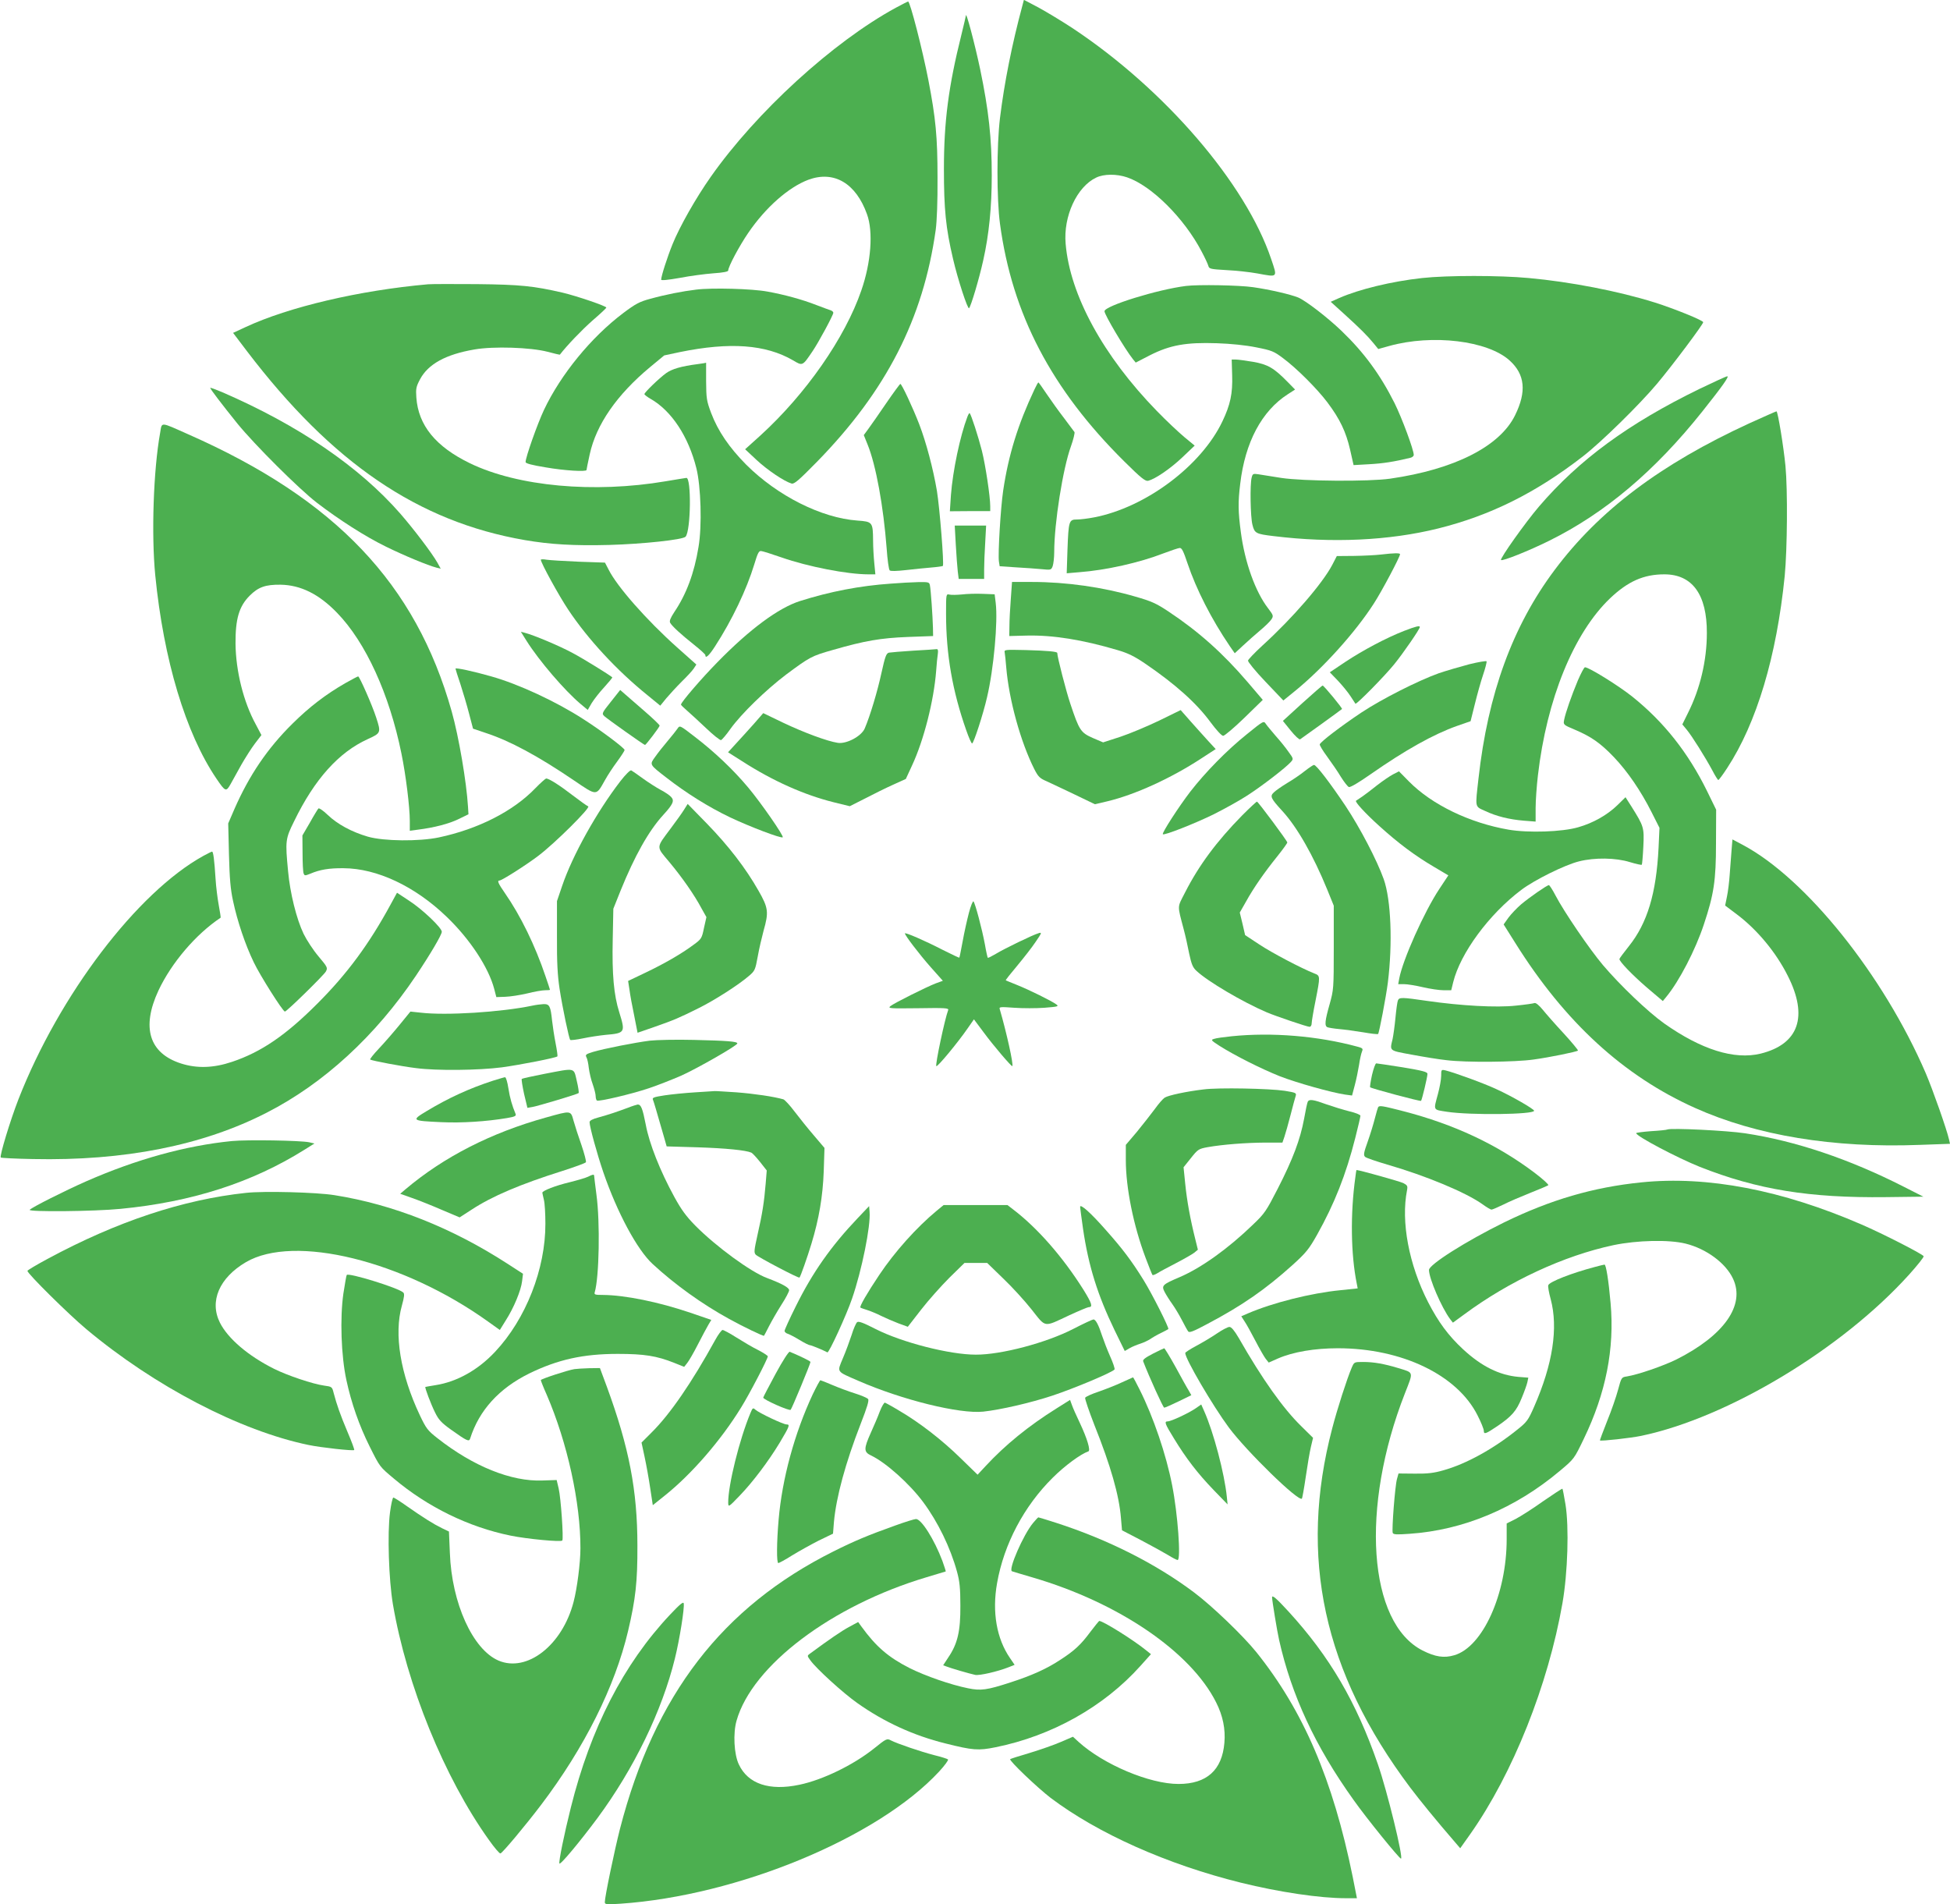 <?xml version="1.0" standalone="no"?>
<!DOCTYPE svg PUBLIC "-//W3C//DTD SVG 20010904//EN"
 "http://www.w3.org/TR/2001/REC-SVG-20010904/DTD/svg10.dtd">
<svg version="1.0" xmlns="http://www.w3.org/2000/svg"
 width="1280pt" height="1250pt" viewBox="0 0 1280 1250"
 preserveAspectRatio="xMidYMid meet">
<g transform="translate(0,1250) scale(0.1,-0.1)"
fill="#4caf50" stroke="none">
<path d="M6711 12463 c-69 -256 -119 -509 -147 -738 -22 -181 -22 -531 0 -694
80 -594 338 -1086 815 -1559 112 -111 139 -132 158 -128 48 13 146 80 224 154
l81 77 -69 57 c-38 32 -119 108 -179 170 -352 361 -571 762 -599 1098 -16 181
74 374 200 434 51 25 135 25 203 2 160 -54 375 -268 489 -486 22 -41 42 -84
45 -96 5 -19 15 -21 119 -27 63 -3 154 -13 203 -22 136 -25 132 -29 90 95
-167 496 -698 1113 -1302 1514 -70 46 -171 107 -224 136 l-97 51 -10 -38z"/>
<path d="M5880 12449 c-413 -225 -915 -684 -1214 -1109 -98 -139 -205 -328
-251 -442 -36 -89 -75 -211 -75 -234 0 -6 44 -2 123 12 67 13 166 26 220 30
62 4 97 11 97 18 0 25 73 162 132 248 114 167 264 299 394 348 168 62 312 -22
385 -226 42 -115 27 -316 -37 -500 -107 -312 -365 -681 -662 -952 l-101 -91
76 -71 c71 -66 181 -140 229 -154 17 -5 47 21 165 141 457 467 699 941 781
1523 8 59 13 189 12 345 0 267 -12 390 -60 639 -39 201 -120 516 -133 516 -3
0 -40 -19 -81 -41z"/>
<path d="M6340 12397 c0 -3 -13 -59 -29 -124 -85 -340 -115 -570 -115 -883 0
-264 12 -386 60 -590 31 -134 96 -332 105 -323 13 14 67 196 93 314 38 169 56
350 56 557 0 244 -20 428 -76 697 -35 166 -94 389 -94 352z"/>
<path d="M9335 10675 c-201 -22 -414 -74 -544 -131 l-56 -25 85 -77 c106 -96
157 -147 196 -195 l31 -38 72 20 c284 79 646 35 790 -95 101 -91 113 -204 36
-360 -100 -204 -397 -355 -820 -416 -140 -20 -571 -17 -715 5 -63 10 -131 21
-151 24 -33 5 -37 3 -43 -22 -12 -45 -8 -258 5 -309 14 -57 23 -61 139 -75
384 -47 757 -30 1080 50 342 85 642 234 950 473 120 93 369 337 486 476 101
120 304 391 304 405 0 12 -190 89 -320 130 -237 74 -551 135 -825 160 -193 18
-535 18 -700 0z"/>
<path d="M2810 10634 c-451 -40 -915 -149 -1198 -281 l-82 -38 91 -120 c559
-734 1124 -1119 1823 -1240 168 -29 325 -38 556 -32 217 6 482 34 500 54 35
37 39 392 5 386 -6 0 -66 -11 -135 -22 -471 -80 -971 -34 -1285 118 -225 109
-339 249 -352 431 -4 58 -2 71 24 120 53 100 169 164 357 196 125 22 368 14
480 -15 44 -12 80 -20 81 -19 47 61 143 161 213 223 51 44 92 82 92 86 0 10
-194 76 -287 98 -191 44 -278 53 -563 56 -151 1 -295 1 -320 -1z"/>
<path d="M7785 10623 c-186 -23 -535 -131 -535 -166 0 -23 135 -250 187 -315
l18 -22 95 49 c131 66 236 85 438 78 92 -3 189 -13 258 -27 102 -20 116 -26
176 -71 90 -67 223 -200 291 -290 82 -109 122 -193 149 -310 l23 -102 105 6
c90 5 160 16 268 42 12 3 22 11 22 19 0 33 -77 241 -126 340 -94 187 -200 332
-348 474 -93 89 -233 197 -284 219 -49 20 -185 52 -297 68 -90 13 -360 18
-440 8z"/>
<path d="M4570 10599 c-91 -11 -199 -32 -304 -61 -67 -18 -94 -32 -175 -93
-211 -159 -410 -403 -520 -635 -45 -96 -121 -312 -121 -343 0 -9 41 -20 133
-35 120 -21 267 -30 267 -17 0 3 9 49 21 103 43 196 178 391 397 573 l92 76
103 22 c328 67 563 50 742 -54 64 -38 62 -39 129 60 40 59 136 237 136 252 0
6 -8 13 -17 16 -10 3 -53 19 -95 35 -92 36 -209 68 -320 88 -101 19 -365 26
-468 13z"/>
<path d="M8088 10037 c4 -120 -12 -194 -64 -303 -139 -292 -504 -565 -842
-630 -41 -8 -91 -14 -113 -14 -52 0 -55 -9 -62 -199 l-5 -154 82 7 c175 13
397 63 551 123 50 19 98 35 108 36 14 2 25 -20 52 -101 58 -172 157 -366 278
-544 l32 -46 55 51 c31 29 82 74 113 100 32 27 65 59 73 72 14 22 13 26 -22
72 -84 109 -153 302 -179 500 -18 135 -19 197 -4 318 32 272 141 477 312 587
l48 31 -48 49 c-90 92 -130 116 -228 133 -48 8 -99 15 -114 15 l-26 0 3 -103z"/>
<path d="M4580 10110 c-109 -14 -169 -32 -207 -59 -47 -34 -143 -127 -143
-138 0 -4 19 -19 42 -32 136 -78 247 -246 299 -454 30 -120 38 -379 14 -518
-28 -172 -80 -310 -159 -427 -26 -40 -33 -58 -27 -70 13 -23 71 -76 159 -146
39 -31 72 -61 72 -66 0 -26 24 -4 64 58 112 173 207 373 257 537 22 73 30 90
45 88 11 -1 71 -20 134 -42 174 -61 433 -111 570 -111 l46 0 -7 73 c-4 39 -8
107 -8 149 -1 121 -4 124 -103 131 -236 17 -524 162 -729 366 -112 113 -186
221 -231 340 -30 80 -32 95 -33 209 0 67 0 121 0 121 0 -1 -25 -5 -55 -9z"/>
<path d="M11155 9947 c-467 -228 -789 -464 -1053 -772 -89 -104 -258 -342
-249 -351 9 -9 184 61 315 126 368 182 695 458 1007 850 132 166 177 230 163
230 -7 0 -89 -38 -183 -83z"/>
<path d="M6790 9943 c-108 -229 -170 -428 -205 -663 -17 -115 -35 -417 -28
-466 l5 -31 106 -7 c59 -3 135 -9 169 -12 61 -6 63 -6 73 20 5 15 10 56 10 92
0 190 57 550 110 695 16 45 26 87 23 93 -4 6 -35 47 -68 91 -34 44 -85 115
-114 158 -28 42 -53 77 -55 77 -2 0 -14 -21 -26 -47z"/>
<path d="M5817 9853 c-48 -71 -101 -146 -117 -168 l-30 -41 25 -62 c55 -135
104 -406 125 -681 5 -74 14 -139 20 -145 6 -6 44 -5 107 2 54 6 129 14 168 17
38 3 71 8 74 10 9 10 -21 382 -39 493 -25 147 -71 320 -116 437 -42 109 -115
265 -124 265 -3 0 -45 -57 -93 -127z"/>
<path d="M1380 9954 c0 -8 79 -111 178 -234 114 -140 404 -429 522 -520 146
-112 318 -222 453 -288 120 -59 277 -124 332 -138 l28 -7 -22 40 c-36 63 -151
215 -243 321 -270 309 -669 581 -1170 798 -43 18 -78 31 -78 28z"/>
<path d="M11482 9721 c-580 -267 -985 -571 -1277 -962 -277 -370 -438 -813
-500 -1369 -22 -196 -25 -182 43 -213 74 -35 158 -56 255 -64 l77 -6 0 89 c0
49 7 145 15 214 58 501 235 935 474 1163 117 111 220 157 356 157 184 0 280
-133 279 -385 0 -180 -44 -366 -124 -525 l-37 -75 29 -35 c34 -41 120 -178
168 -267 18 -35 36 -63 39 -63 4 0 30 35 58 78 194 296 325 734 378 1261 17
176 20 567 5 722 -12 125 -50 359 -59 359 -3 0 -84 -36 -179 -79z"/>
<path d="M6350 9764 c-48 -126 -96 -355 -108 -514 l-7 -106 132 1 133 0 0 32
c0 63 -31 270 -55 365 -24 94 -70 236 -80 246 -2 3 -9 -8 -15 -24z"/>
<path d="M1051 9658 c-44 -244 -58 -666 -32 -933 55 -558 200 -1038 401 -1335
59 -87 64 -89 93 -38 13 24 45 81 71 128 27 47 67 110 90 140 l42 55 -37 70
c-81 148 -131 350 -133 530 -1 162 23 245 93 315 57 57 104 73 202 72 132 -2
252 -61 371 -184 188 -193 344 -534 423 -924 29 -141 55 -352 55 -443 l0 -64
53 7 c105 13 206 39 268 70 l64 31 -3 50 c-10 163 -60 458 -107 625 -236 838
-763 1393 -1729 1819 -189 84 -172 83 -185 9z"/>
<path d="M6274 8923 c4 -71 10 -149 13 -175 l6 -48 83 0 84 0 0 63 c0 34 3
113 7 175 l6 112 -103 0 -103 0 7 -127z"/>
<path d="M9065 8860 c-33 -4 -112 -8 -175 -9 l-115 -1 -30 -58 c-64 -122 -261
-350 -459 -530 -50 -46 -92 -90 -94 -98 -2 -7 49 -70 114 -138 l118 -124 75
61 c184 149 400 389 520 577 52 80 171 305 171 322 0 9 -39 8 -125 -2z"/>
<path d="M3550 8826 c0 -20 119 -237 180 -328 129 -194 321 -401 521 -562 l83
-68 40 49 c22 26 67 75 101 109 34 33 70 72 79 86 l17 26 -128 114 c-198 177
-392 397 -448 509 l-24 46 -173 6 c-95 4 -190 10 -210 13 -21 4 -38 3 -38 0z"/>
<path d="M5847 8669 c-203 -14 -399 -52 -595 -114 -142 -45 -331 -185 -543
-402 -106 -108 -239 -263 -239 -278 0 -3 17 -20 38 -38 20 -17 76 -69 125
-115 48 -46 93 -82 100 -80 6 2 35 35 62 74 72 100 233 256 365 356 155 115
166 122 308 162 208 60 312 78 492 85 l165 6 -1 55 c-2 75 -14 250 -20 278 -4
21 -9 22 -77 21 -39 -1 -120 -5 -180 -10z"/>
<path d="M6635 8568 c-5 -62 -9 -142 -9 -178 l-1 -65 115 3 c172 4 365 -27
595 -95 69 -20 112 -41 185 -91 195 -133 335 -258 427 -384 38 -51 72 -88 82
-88 9 0 72 53 139 118 l121 118 -98 115 c-164 192 -325 335 -521 465 -81 54
-113 68 -218 98 -214 62 -452 96 -678 96 l-131 0 -8 -112z"/>
<path d="M6314 8598 c-32 -3 -69 -4 -81 -1 -23 5 -23 5 -23 -126 0 -267 42
-507 132 -763 17 -49 34 -88 39 -88 10 0 73 193 98 303 44 186 72 497 57 619
l-7 57 -78 3 c-43 2 -105 0 -137 -4z"/>
<path d="M9217 8359 c-118 -46 -270 -127 -385 -203 l-103 -69 54 -56 c29 -31
66 -76 82 -101 16 -25 31 -47 32 -49 6 -8 192 181 255 259 58 71 168 231 168
244 0 11 -25 5 -103 -25z"/>
<path d="M3456 8294 c83 -132 251 -327 354 -414 l48 -40 26 45 c15 24 52 72
83 105 30 33 54 62 52 64 -18 16 -191 123 -259 159 -82 45 -258 119 -314 133
l-27 7 37 -59z"/>
<path d="M5995 8229 c-77 -5 -149 -11 -160 -13 -18 -5 -25 -25 -49 -133 -26
-120 -74 -281 -110 -365 -22 -51 -120 -103 -177 -94 -71 11 -223 68 -356 131
l-133 64 -62 -71 c-35 -39 -87 -97 -116 -128 l-53 -58 93 -59 c199 -128 404
-220 600 -269 l106 -26 99 50 c54 28 136 69 183 90 l86 39 41 89 c77 165 143
425 158 620 3 44 8 94 11 112 3 22 1 32 -8 31 -7 -1 -76 -6 -153 -10z"/>
<path d="M6595 8216 c2 -12 7 -55 10 -96 18 -214 94 -489 184 -668 26 -51 36
-61 83 -81 29 -13 112 -53 184 -87 l131 -63 81 19 c181 43 418 151 615 280
l97 63 -48 52 c-26 28 -77 86 -115 128 l-67 76 -141 -69 c-77 -37 -191 -85
-254 -106 l-114 -37 -68 29 c-79 35 -89 50 -147 224 -28 83 -86 308 -86 334 0
9 -64 15 -207 19 -140 3 -142 3 -138 -17z"/>
<path d="M9645 8140 c-60 -16 -150 -42 -200 -59 -137 -49 -376 -170 -510 -259
-133 -89 -267 -191 -272 -208 -2 -5 20 -42 49 -81 29 -40 70 -99 90 -133 21
-33 44 -63 52 -66 9 -4 66 30 143 84 228 159 412 262 567 317 l89 31 28 112
c15 61 39 148 54 192 15 44 25 84 23 89 -2 4 -52 -4 -113 -19z"/>
<path d="M2990 8111 c0 -3 14 -49 32 -101 17 -52 43 -140 57 -194 l26 -99 83
-28 c159 -52 343 -151 580 -312 152 -103 144 -103 203 2 17 31 53 86 80 122
27 37 49 71 49 76 0 12 -151 126 -270 202 -179 116 -427 231 -605 281 -115 33
-235 59 -235 51z"/>
<path d="M10357 8033 c-41 -98 -81 -212 -90 -259 -6 -31 -5 -32 71 -64 106
-45 167 -87 255 -179 90 -94 178 -223 248 -362 l52 -103 -6 -131 c-15 -300
-74 -495 -195 -646 -34 -43 -62 -80 -62 -84 0 -17 85 -105 180 -187 l105 -89
23 28 c85 103 191 308 246 474 66 198 80 288 80 534 l1 220 -61 125 c-124 251
-282 451 -489 617 -90 72 -285 193 -311 193 -6 0 -26 -39 -47 -87z"/>
<path d="M2267 8016 c-127 -73 -235 -155 -347 -266 -165 -163 -284 -339 -381
-560 l-41 -95 5 -205 c4 -157 10 -228 27 -305 28 -132 80 -286 135 -400 41
-87 192 -325 205 -325 12 0 255 238 269 263 13 24 11 29 -48 99 -34 40 -78
107 -98 148 -47 98 -89 268 -102 411 -19 200 -18 212 40 329 134 276 293 452
482 538 88 40 89 42 56 143 -25 78 -109 269 -118 269 -4 0 -41 -20 -84 -44z"/>
<path d="M8548 7884 l-127 -116 51 -63 c29 -36 56 -61 62 -58 10 6 266 191
275 199 5 4 -119 154 -127 154 -4 0 -64 -53 -134 -116z"/>
<path d="M4010 7894 c-59 -74 -61 -78 -43 -95 18 -17 260 -189 267 -189 6 0
96 118 96 127 0 5 -44 47 -97 93 -54 47 -112 98 -130 113 l-32 28 -61 -77z"/>
<path d="M8185 7681 c-131 -105 -274 -251 -373 -379 -75 -98 -187 -271 -179
-278 9 -9 207 69 332 130 72 36 173 92 225 126 97 63 250 181 283 218 18 20
18 22 -15 67 -18 26 -55 72 -83 103 -27 32 -57 67 -65 79 -15 23 -15 23 -125
-66z"/>
<path d="M4447 7717 c-8 -12 -37 -48 -63 -79 -27 -32 -64 -78 -82 -104 -39
-54 -42 -50 73 -139 130 -101 275 -192 417 -260 131 -62 336 -140 346 -131 8
9 -143 227 -227 327 -97 116 -220 233 -352 334 -97 75 -97 75 -112 52z"/>
<path d="M8565 7439 c-27 -22 -80 -58 -116 -79 -36 -22 -75 -49 -87 -61 -27
-25 -22 -38 54 -121 98 -106 205 -294 296 -517 l43 -106 0 -275 c0 -270 -1
-277 -27 -371 -31 -109 -35 -144 -14 -152 8 -3 43 -9 78 -12 35 -3 105 -13
156 -21 51 -9 95 -14 98 -11 7 7 52 243 64 337 32 258 21 543 -27 679 -45 126
-156 338 -251 481 -102 152 -192 270 -207 269 -5 0 -32 -18 -60 -40z"/>
<path d="M4072 7372 c-154 -200 -314 -486 -382 -687 l-34 -100 0 -230 c-1
-175 4 -258 17 -345 20 -129 62 -328 70 -336 3 -3 40 1 83 10 42 9 109 19 148
23 130 11 132 16 91 148 -36 114 -48 249 -43 479 l4 201 48 120 c92 227 184
391 279 495 65 71 75 94 53 118 -9 11 -40 32 -69 47 -28 15 -81 49 -117 75
-36 26 -70 50 -76 53 -7 4 -37 -26 -72 -71z"/>
<path d="M9144 7417 c-21 -11 -68 -43 -104 -71 -36 -29 -81 -63 -100 -76 -19
-13 -37 -25 -39 -26 -9 -7 62 -84 153 -166 126 -114 233 -194 357 -267 l96
-57 -59 -89 c-100 -151 -240 -465 -263 -587 l-7 -38 38 0 c22 0 77 -9 124 -20
47 -11 108 -20 136 -20 l50 0 13 53 c47 190 234 445 446 605 87 66 287 165
380 188 103 26 241 24 334 -5 40 -12 75 -20 78 -17 2 2 7 55 10 118 6 126 4
133 -78 264 l-39 61 -53 -52 c-67 -65 -159 -117 -257 -145 -105 -31 -329 -38
-457 -16 -256 44 -504 164 -654 316 l-66 67 -39 -20z"/>
<path d="M3514 7326 c-145 -151 -375 -268 -634 -323 -130 -27 -360 -25 -465 5
-106 31 -199 81 -264 143 -29 28 -57 47 -61 42 -4 -4 -30 -46 -56 -93 l-49
-84 1 -116 c0 -64 3 -124 7 -133 6 -16 9 -16 44 -2 63 27 124 37 218 36 220
-1 470 -119 678 -320 153 -147 274 -332 311 -472 l14 -54 58 2 c33 1 97 11
144 22 47 12 100 21 118 21 17 0 32 1 32 3 0 2 -13 42 -29 88 -68 202 -164
399 -267 547 -43 62 -52 82 -36 82 16 0 173 100 255 162 111 84 346 318 328
325 -8 3 -53 35 -100 71 -88 68 -158 112 -176 112 -5 -1 -37 -29 -71 -64z"/>
<path d="M8154 7148 c-168 -171 -285 -329 -375 -506 -52 -102 -52 -78 -9 -242
11 -41 27 -113 36 -160 15 -69 23 -90 48 -113 72 -68 302 -204 461 -272 59
-25 265 -95 281 -95 8 0 14 10 14 23 0 12 11 78 25 147 32 163 32 165 -7 180
-88 35 -278 135 -361 190 l-94 62 -17 74 -18 74 41 72 c48 87 119 190 207 299
35 44 64 84 64 89 0 10 -188 263 -199 268 -3 1 -47 -40 -97 -90z"/>
<path d="M4492 7188 c-12 -20 -52 -76 -88 -124 -99 -133 -99 -117 -10 -223 85
-102 165 -217 211 -304 l32 -57 -16 -71 c-14 -69 -17 -73 -69 -111 -79 -59
-192 -124 -318 -184 l-111 -53 9 -58 c4 -32 18 -109 31 -170 l22 -112 110 38
c134 47 163 60 290 123 107 53 264 154 331 212 39 33 42 40 58 128 9 51 27
127 38 168 35 123 32 150 -34 265 -83 146 -195 292 -338 439 l-126 129 -22
-35z"/>
<path d="M11366 6918 c-3 -40 -8 -111 -12 -158 -3 -47 -11 -112 -18 -145 l-12
-59 77 -58 c133 -100 257 -249 334 -403 136 -268 72 -449 -178 -511 -173 -42
-389 26 -633 198 -108 77 -289 250 -402 383 -90 107 -255 349 -312 458 -19 37
-39 67 -43 67 -12 0 -126 -79 -182 -126 -28 -24 -65 -63 -83 -87 l-32 -45 78
-124 c324 -517 709 -870 1177 -1080 405 -182 910 -265 1477 -243 l198 7 -6 27
c-15 67 -107 328 -153 436 -277 643 -787 1280 -1203 1500 l-66 35 -6 -72z"/>
<path d="M1335 6882 c-435 -240 -947 -914 -1214 -1598 -54 -139 -125 -373
-116 -382 3 -3 98 -8 210 -10 601 -13 1116 89 1535 304 374 191 714 503 980
899 95 142 170 269 170 289 0 26 -128 148 -215 204 l-79 52 -42 -77 c-141
-260 -286 -456 -479 -649 -209 -210 -371 -320 -562 -384 -122 -41 -230 -44
-334 -11 -210 67 -262 236 -149 479 86 183 246 370 408 478 2 1 -4 38 -12 82
-8 43 -18 122 -21 173 -8 126 -15 179 -23 179 -4 0 -29 -13 -57 -28z"/>
<path d="M6360 6508 c-12 -46 -31 -130 -41 -187 -11 -57 -20 -106 -22 -107 -1
-2 -51 22 -111 52 -116 60 -246 116 -246 107 0 -13 94 -136 168 -220 l81 -91
-47 -17 c-62 -24 -272 -129 -297 -149 -19 -16 -5 -16 183 -14 176 3 201 1 196
-12 -22 -57 -86 -359 -78 -368 6 -9 142 155 208 251 l39 56 65 -87 c65 -88
182 -225 187 -220 9 9 -38 221 -82 372 -6 17 -1 18 95 11 55 -4 144 -4 198 0
88 7 96 9 78 22 -29 22 -181 97 -259 128 -38 15 -71 29 -73 30 -2 2 32 45 76
97 43 52 98 122 121 157 39 57 41 62 20 56 -39 -11 -228 -103 -282 -136 -27
-16 -51 -28 -53 -26 -2 2 -11 41 -19 88 -19 102 -64 271 -75 282 -4 5 -18 -29
-30 -75z"/>
<path d="M9176 5933 c-4 -9 -11 -60 -16 -113 -5 -54 -14 -117 -19 -141 -19
-79 -25 -74 127 -102 75 -14 178 -31 227 -36 129 -16 451 -13 570 4 104 14
285 51 293 59 2 3 -40 54 -94 113 -55 59 -117 130 -138 156 -23 28 -45 46 -53
43 -7 -3 -63 -11 -123 -17 -127 -14 -359 -1 -582 31 -164 24 -184 25 -192 3z"/>
<path d="M3495 5899 c-205 -43 -569 -66 -735 -46 l-66 7 -71 -87 c-40 -49
-101 -119 -136 -156 -35 -37 -61 -70 -57 -72 13 -8 208 -45 300 -56 136 -18
411 -15 565 5 117 16 354 62 364 72 2 2 -3 41 -12 86 -9 46 -19 112 -23 148
-10 96 -17 110 -56 109 -18 -1 -51 -5 -73 -10z"/>
<path d="M8085 5698 c-49 -5 -101 -12 -115 -17 -23 -7 -22 -9 35 -46 101 -64
274 -151 397 -200 114 -44 336 -106 428 -120 l45 -6 18 68 c10 37 22 97 28
133 5 36 14 75 19 87 8 20 6 23 -31 33 -259 70 -559 95 -824 68z"/>
<path d="M4265 5669 c-95 -12 -299 -52 -373 -74 -45 -14 -51 -18 -43 -34 6
-10 13 -42 16 -72 4 -30 15 -78 26 -107 10 -29 19 -64 19 -77 0 -13 4 -26 8
-29 13 -8 226 42 342 81 57 19 153 57 213 83 108 49 367 197 367 211 0 13 -71
18 -285 23 -115 3 -246 0 -290 -5z"/>
<path d="M9006 5444 c-9 -42 -15 -79 -12 -81 8 -8 329 -94 334 -89 6 7 42 156
42 177 0 13 -31 21 -162 43 -90 14 -168 26 -174 26 -6 0 -18 -34 -28 -76z"/>
<path d="M3573 5451 c-78 -15 -145 -30 -148 -33 -3 -3 4 -47 15 -98 l22 -92
34 6 c42 8 296 84 302 91 3 3 -2 39 -12 80 -21 89 -5 86 -213 46z"/>
<path d="M9460 5438 c0 -24 -10 -77 -21 -118 -30 -112 -35 -103 61 -118 153
-23 570 -18 570 7 0 11 -147 96 -246 141 -83 39 -273 108 -336 124 -27 6 -28
5 -28 -36z"/>
<path d="M3235 5406 c-156 -51 -291 -113 -434 -199 -103 -62 -100 -64 97 -73
133 -6 293 4 430 27 53 9 62 14 56 28 -22 53 -37 103 -47 168 -6 40 -16 73
-22 72 -5 0 -41 -11 -80 -23z"/>
<path d="M7900 5349 c-111 -13 -232 -39 -255 -54 -11 -7 -40 -40 -65 -75 -25
-34 -78 -101 -117 -149 l-73 -86 0 -99 c0 -183 50 -431 130 -643 22 -58 42
-109 45 -112 3 -3 18 3 33 12 15 10 70 39 122 66 52 27 106 58 119 68 l24 20
-17 69 c-33 131 -55 253 -66 363 l-11 109 48 60 c46 58 51 61 110 72 103 18
251 29 375 30 l116 0 13 38 c7 20 25 84 40 142 15 58 30 115 34 126 6 20 1 22
-72 34 -100 15 -435 22 -533 9z"/>
<path d="M4565 5330 c-66 -4 -157 -13 -203 -20 -71 -11 -82 -15 -76 -29 6 -14
21 -66 73 -246 l17 -60 204 -6 c184 -6 316 -19 352 -35 7 -3 33 -31 57 -61
l44 -56 -7 -86 c-10 -121 -22 -198 -53 -334 -23 -104 -25 -119 -12 -133 19
-18 281 -156 287 -150 7 7 52 135 78 221 50 163 75 313 81 475 l5 155 -68 80
c-38 44 -95 115 -127 157 -32 43 -66 79 -75 82 -63 18 -191 37 -309 46 -76 5
-140 9 -143 8 -3 0 -59 -4 -125 -8z"/>
<path d="M8585 5270 c-4 -6 -15 -58 -25 -115 -25 -134 -73 -263 -173 -458 -75
-146 -86 -163 -162 -235 -164 -159 -340 -284 -479 -344 -117 -50 -123 -56
-101 -99 10 -19 32 -54 50 -79 18 -25 46 -72 63 -105 17 -33 35 -66 41 -74 7
-11 32 -2 127 49 229 121 380 226 559 387 88 80 107 103 161 199 113 202 189
393 250 634 19 74 34 140 34 146 0 7 -33 20 -72 29 -40 10 -108 31 -151 46
-84 31 -112 35 -122 19z"/>
<path d="M4120 5228 c-73 -27 -123 -44 -192 -63 -39 -10 -58 -21 -58 -31 0
-30 50 -211 90 -328 91 -265 222 -509 324 -603 145 -134 324 -263 503 -361 92
-51 224 -114 228 -110 2 2 16 30 33 63 17 33 53 96 81 140 28 43 51 87 51 96
0 17 -47 43 -145 80 -106 39 -334 206 -470 343 -62 63 -93 106 -139 190 -93
170 -164 349 -187 473 -21 107 -31 133 -53 133 -6 -1 -36 -10 -66 -22z"/>
<path d="M9046 5232 c-2 -4 -12 -36 -21 -72 -9 -36 -30 -105 -47 -153 -27 -75
-29 -90 -17 -101 8 -7 73 -29 144 -50 253 -73 518 -183 628 -262 26 -19 52
-34 57 -34 6 0 41 15 78 33 37 19 117 53 177 77 61 24 114 47 118 50 5 4 -36
41 -90 82 -248 187 -529 318 -861 404 -140 36 -158 39 -166 26z"/>
<path d="M3585 5165 c-361 -100 -672 -259 -924 -472 l-34 -29 79 -28 c43 -15
131 -50 195 -78 l116 -49 79 51 c134 88 320 167 596 254 81 26 150 51 154 57
3 6 -10 56 -29 112 -20 56 -43 128 -52 160 -19 69 -15 68 -180 22z"/>
<path d="M10945 5086 c-5 -3 -54 -8 -107 -11 -54 -4 -98 -10 -98 -13 0 -20
270 -162 417 -221 379 -150 720 -205 1223 -199 l245 3 -130 66 c-356 181 -709
300 -1040 350 -118 18 -484 36 -510 25z"/>
<path d="M1521 5010 c-301 -30 -625 -119 -957 -265 -142 -63 -349 -167 -369
-186 -15 -15 426 -11 596 6 468 45 865 173 1209 389 l64 40 -34 8 c-56 12
-406 18 -509 8z"/>
<path d="M8897 4775 c-34 -242 -30 -509 9 -701 l6 -31 -114 -12 c-193 -19
-443 -82 -606 -152 l-44 -19 21 -33 c12 -17 44 -75 71 -127 27 -52 58 -106 68
-119 l20 -25 61 27 c99 43 240 67 393 67 419 0 784 -175 917 -441 23 -45 41
-90 41 -101 0 -25 12 -21 89 31 94 64 125 99 159 183 18 43 35 91 38 106 l6
29 -64 5 c-126 11 -243 69 -364 181 -97 90 -162 178 -230 310 -126 246 -179
528 -138 735 5 27 2 32 -24 46 -22 11 -290 86 -308 86 -1 0 -4 -20 -7 -45z"/>
<path d="M3860 4776 c-14 -7 -68 -23 -120 -36 -93 -22 -180 -56 -180 -69 0 -3
5 -24 10 -46 6 -22 10 -93 10 -157 1 -297 -128 -626 -330 -841 -111 -119 -250
-197 -390 -219 -36 -6 -66 -11 -68 -12 -4 -5 36 -112 64 -168 23 -47 41 -67
104 -112 105 -75 119 -81 126 -59 59 186 190 330 389 428 187 91 353 128 580
128 174 0 256 -13 371 -59 l65 -26 19 24 c11 13 43 68 71 123 28 55 60 114 70
131 l18 30 -137 47 c-209 71 -430 116 -575 117 -51 0 -58 2 -53 18 29 99 36
457 11 641 -8 63 -15 118 -15 123 0 11 -11 9 -40 -6z"/>
<path d="M10775 4739 c-318 -32 -599 -115 -902 -263 -250 -123 -493 -277 -493
-312 0 -56 83 -248 139 -323 l18 -23 74 54 c297 220 656 386 981 455 154 32
362 37 472 10 137 -34 264 -128 312 -231 81 -173 -59 -372 -371 -529 -87 -43
-252 -100 -326 -112 -35 -5 -36 -6 -58 -88 -12 -45 -44 -138 -72 -206 -27 -68
-48 -125 -47 -126 8 -6 204 16 271 30 569 119 1318 570 1759 1059 54 60 97
114 95 120 -4 13 -268 148 -407 208 -523 227 -1013 321 -1445 277z"/>
<path d="M1615 4670 c-414 -44 -848 -188 -1302 -433 -73 -39 -133 -75 -133
-79 0 -18 270 -285 386 -382 449 -376 1010 -668 1460 -761 82 -17 292 -40 299
-33 3 2 -17 56 -44 119 -48 114 -70 177 -91 256 -10 40 -11 41 -63 48 -73 10
-240 66 -328 110 -170 85 -302 198 -355 302 -71 141 -5 295 170 398 317 186
1032 10 1590 -390 l77 -55 39 63 c52 81 100 196 107 257 l6 49 -102 66 c-365
236 -750 389 -1136 450 -117 19 -463 28 -580 15z"/>
<path d="M6149 4553 c-133 -110 -276 -270 -377 -421 -79 -118 -133 -211 -124
-215 4 -3 25 -10 47 -17 22 -7 62 -24 90 -38 27 -13 77 -35 111 -48 l63 -23
87 112 c48 62 132 156 186 210 l99 97 74 0 75 0 104 -101 c58 -55 142 -147
187 -204 97 -122 76 -119 249 -38 63 29 120 53 127 53 28 0 20 25 -35 114
-136 216 -303 407 -464 529 l-35 27 -210 0 -209 0 -45 -37z"/>
<path d="M7090 4578 c0 -7 9 -71 19 -143 36 -246 96 -436 207 -666 l67 -137
31 18 c17 10 49 23 71 30 22 7 51 21 65 30 14 10 45 28 70 40 25 12 47 24 49
26 7 6 -106 230 -161 319 -79 128 -142 211 -249 331 -98 112 -169 175 -169
152z"/>
<path d="M5630 4504 c-175 -184 -296 -356 -406 -578 -41 -82 -74 -155 -74
-162 0 -7 10 -16 21 -19 12 -4 47 -22 78 -41 31 -19 61 -34 68 -34 9 0 86 -32
114 -47 10 -6 126 247 162 353 64 185 123 477 115 569 l-3 38 -75 -79z"/>
<path d="M10470 4184 c-155 -41 -298 -97 -307 -120 -3 -8 4 -49 16 -92 50
-188 14 -426 -109 -706 -38 -87 -47 -100 -110 -150 -156 -126 -335 -225 -485
-267 -62 -18 -104 -23 -187 -22 l-108 1 -10 -36 c-13 -44 -35 -334 -28 -354 5
-11 25 -12 109 -6 354 24 694 166 988 413 94 79 94 79 157 210 145 300 203
591 176 892 -13 149 -30 254 -40 252 -4 0 -32 -7 -62 -15z"/>
<path d="M2276 4131 c-3 -4 -12 -59 -22 -122 -23 -160 -15 -409 20 -569 32
-149 84 -298 152 -434 69 -138 66 -133 160 -212 222 -187 491 -318 766 -374
108 -22 329 -43 339 -32 9 11 -9 279 -24 342 l-13 55 -94 -3 c-204 -8 -454 93
-689 278 -64 50 -74 64 -115 150 -128 271 -171 532 -118 720 16 58 18 78 9 86
-31 30 -361 132 -371 115z"/>
<path d="M7045 3777 c-176 -91 -474 -170 -640 -169 -171 0 -484 80 -657 168
-82 42 -112 53 -122 45 -7 -6 -24 -44 -36 -84 -13 -39 -38 -108 -57 -152 -39
-95 -47 -84 102 -149 287 -125 662 -218 819 -202 112 12 309 57 454 105 142
47 397 154 408 172 3 5 -10 44 -29 86 -19 43 -42 103 -52 133 -24 74 -43 110
-58 109 -6 0 -66 -28 -132 -62z"/>
<path d="M7988 3747 c-35 -24 -96 -60 -135 -81 -40 -21 -73 -43 -73 -47 0 -39
181 -347 286 -489 117 -157 458 -490 480 -467 2 2 14 66 25 142 11 76 26 165
34 198 l14 59 -78 77 c-118 115 -256 309 -410 579 -29 49 -48 72 -61 72 -10 0
-47 -19 -82 -43z"/>
<path d="M4694 3703 c-153 -278 -295 -485 -416 -605 l-67 -67 20 -93 c11 -51
28 -144 37 -206 l17 -112 80 64 c174 139 367 361 499 576 55 88 176 321 176
337 0 4 -28 23 -63 41 -35 17 -99 55 -142 82 -44 28 -85 50 -92 50 -6 0 -29
-30 -49 -67z"/>
<path d="M7567 3614 c-50 -26 -67 -39 -63 -50 40 -104 131 -304 138 -304 6 0
48 19 94 41 l84 41 -18 32 c-11 17 -49 86 -86 154 -37 67 -71 122 -74 122 -4
-1 -38 -17 -75 -36z"/>
<path d="M5091 3482 c-44 -82 -81 -152 -81 -156 0 -13 171 -89 180 -80 9 10
130 302 130 314 0 6 -67 38 -136 67 -7 2 -47 -60 -93 -145z"/>
<path d="M8873 3523 c-32 -75 -95 -271 -128 -398 -222 -845 -58 -1600 512
-2359 65 -86 170 -215 298 -363 l30 -35 66 93 c280 398 511 978 605 1515 35
200 44 501 20 649 -9 54 -18 101 -20 103 -2 2 -60 -36 -128 -83 -67 -48 -149
-100 -180 -116 l-58 -29 0 -103 c0 -360 -157 -708 -344 -762 -67 -20 -125 -11
-208 31 -358 182 -410 938 -116 1688 57 146 60 134 -44 166 -93 28 -160 40
-230 40 -59 0 -59 0 -75 -37z"/>
<path d="M3770 3513 c-44 -7 -220 -65 -220 -72 0 -4 17 -48 39 -97 135 -313
222 -708 221 -1008 0 -94 -22 -264 -45 -351 -74 -285 -306 -465 -493 -385
-169 73 -307 377 -319 706 l-6 141 -46 22 c-57 28 -122 69 -228 143 -45 32
-86 58 -91 58 -5 0 -15 -44 -22 -98 -18 -138 -8 -441 19 -602 91 -532 338
-1139 630 -1547 36 -51 70 -91 76 -89 14 4 163 182 267 319 285 376 485 777
571 1142 49 208 62 323 61 560 0 363 -55 645 -200 1041 l-46 124 -72 -1 c-39
-1 -82 -4 -96 -6z"/>
<path d="M7364 3426 c-38 -18 -107 -45 -153 -61 -45 -15 -85 -33 -88 -40 -2
-8 25 -87 60 -177 108 -270 163 -463 175 -612 l7 -81 127 -66 c70 -37 150 -81
178 -98 27 -17 55 -31 60 -31 23 0 1 305 -36 491 -39 201 -123 448 -214 629
-22 44 -41 80 -43 79 -1 0 -34 -15 -73 -33z"/>
<path d="M5335 3348 c-120 -257 -201 -554 -224 -823 -13 -149 -14 -285 -2
-285 5 0 46 22 90 50 44 27 123 71 174 97 l95 46 6 76 c15 165 76 389 176 646
42 108 56 153 48 162 -6 7 -45 24 -87 37 -42 13 -108 38 -148 55 -40 17 -75
31 -78 31 -3 0 -26 -42 -50 -92z"/>
<path d="M6935 3255 c-184 -115 -337 -240 -465 -378 l-53 -57 -111 108 c-121
119 -271 235 -403 312 -46 28 -89 51 -94 53 -6 1 -21 -25 -34 -58 -12 -33 -39
-96 -59 -140 -47 -105 -47 -126 2 -149 97 -46 253 -186 342 -306 97 -131 178
-297 222 -457 17 -62 22 -107 22 -223 1 -167 -18 -249 -79 -339 l-34 -52 22
-8 c27 -11 151 -47 188 -55 27 -6 148 22 219 50 l40 16 -30 44 c-88 127 -119
303 -85 493 45 255 176 504 365 691 79 79 184 156 234 173 16 5 -7 83 -55 185
-23 48 -47 102 -53 120 l-12 33 -89 -56z"/>
<path d="M7846 3254 c-46 -31 -159 -84 -181 -84 -24 0 -19 -15 41 -112 79
-130 155 -229 260 -338 l92 -95 -5 50 c-15 151 -87 425 -149 563 l-19 43 -39
-27z"/>
<path d="M4926 3225 c-72 -172 -147 -474 -146 -590 1 -29 3 -28 75 47 86 89
190 227 263 348 65 109 69 120 45 120 -22 0 -180 75 -205 97 -15 14 -18 12
-32 -22z"/>
<path d="M6781 2503 c-64 -77 -165 -309 -138 -317 6 -2 68 -21 137 -41 563
-165 1037 -488 1203 -820 44 -87 62 -175 54 -265 -15 -179 -116 -270 -301
-270 -190 0 -491 127 -656 276 l-37 34 -79 -34 c-43 -19 -135 -51 -204 -72
-69 -20 -127 -39 -129 -41 -10 -8 179 -188 265 -254 310 -234 765 -437 1249
-557 251 -62 519 -102 690 -102 l72 0 -28 142 c-129 635 -324 1089 -632 1473
-88 109 -292 305 -410 393 -250 188 -566 347 -904 456 -62 20 -115 36 -117 36
-3 0 -18 -17 -35 -37z"/>
<path d="M5875 2486 c-179 -64 -267 -101 -405 -170 -729 -365 -1173 -941
-1400 -1819 -37 -145 -100 -448 -100 -483 0 -15 11 -16 103 -10 772 53 1690
434 2092 868 36 39 62 75 58 79 -4 4 -45 17 -90 28 -89 23 -242 75 -285 97
-26 14 -30 12 -112 -54 -134 -107 -335 -205 -488 -237 -197 -42 -338 5 -398
133 -32 66 -39 206 -15 288 103 362 624 755 1247 941 68 20 124 37 126 38 1 1
-9 33 -22 69 -53 141 -139 277 -174 275 -9 0 -71 -19 -137 -43z"/>
<path d="M8350 2015 c0 -20 33 -222 46 -279 81 -362 237 -699 489 -1051 87
-123 300 -385 311 -385 18 0 -90 443 -152 621 -141 407 -316 706 -587 1002
-78 85 -107 110 -107 92z"/>
<path d="M4398 1901 c-305 -324 -521 -745 -651 -1266 -43 -172 -80 -352 -75
-367 5 -13 136 145 249 297 241 326 425 706 509 1048 31 125 64 333 58 362 -2
14 -25 -5 -90 -74z"/>
<path d="M7157 1788 c-62 -84 -105 -124 -200 -185 -88 -58 -187 -102 -323
-146 -156 -51 -196 -56 -279 -39 -115 23 -281 81 -385 133 -141 72 -220 141
-316 273 l-21 29 -59 -32 c-49 -26 -129 -81 -258 -176 -18 -13 -18 -14 3 -43
38 -54 217 -217 310 -282 174 -123 367 -212 577 -264 179 -45 216 -48 329 -25
370 75 711 266 951 534 l69 77 -30 24 c-84 69 -285 194 -309 194 -3 0 -29 -33
-59 -72z"/>
</g>
</svg>
